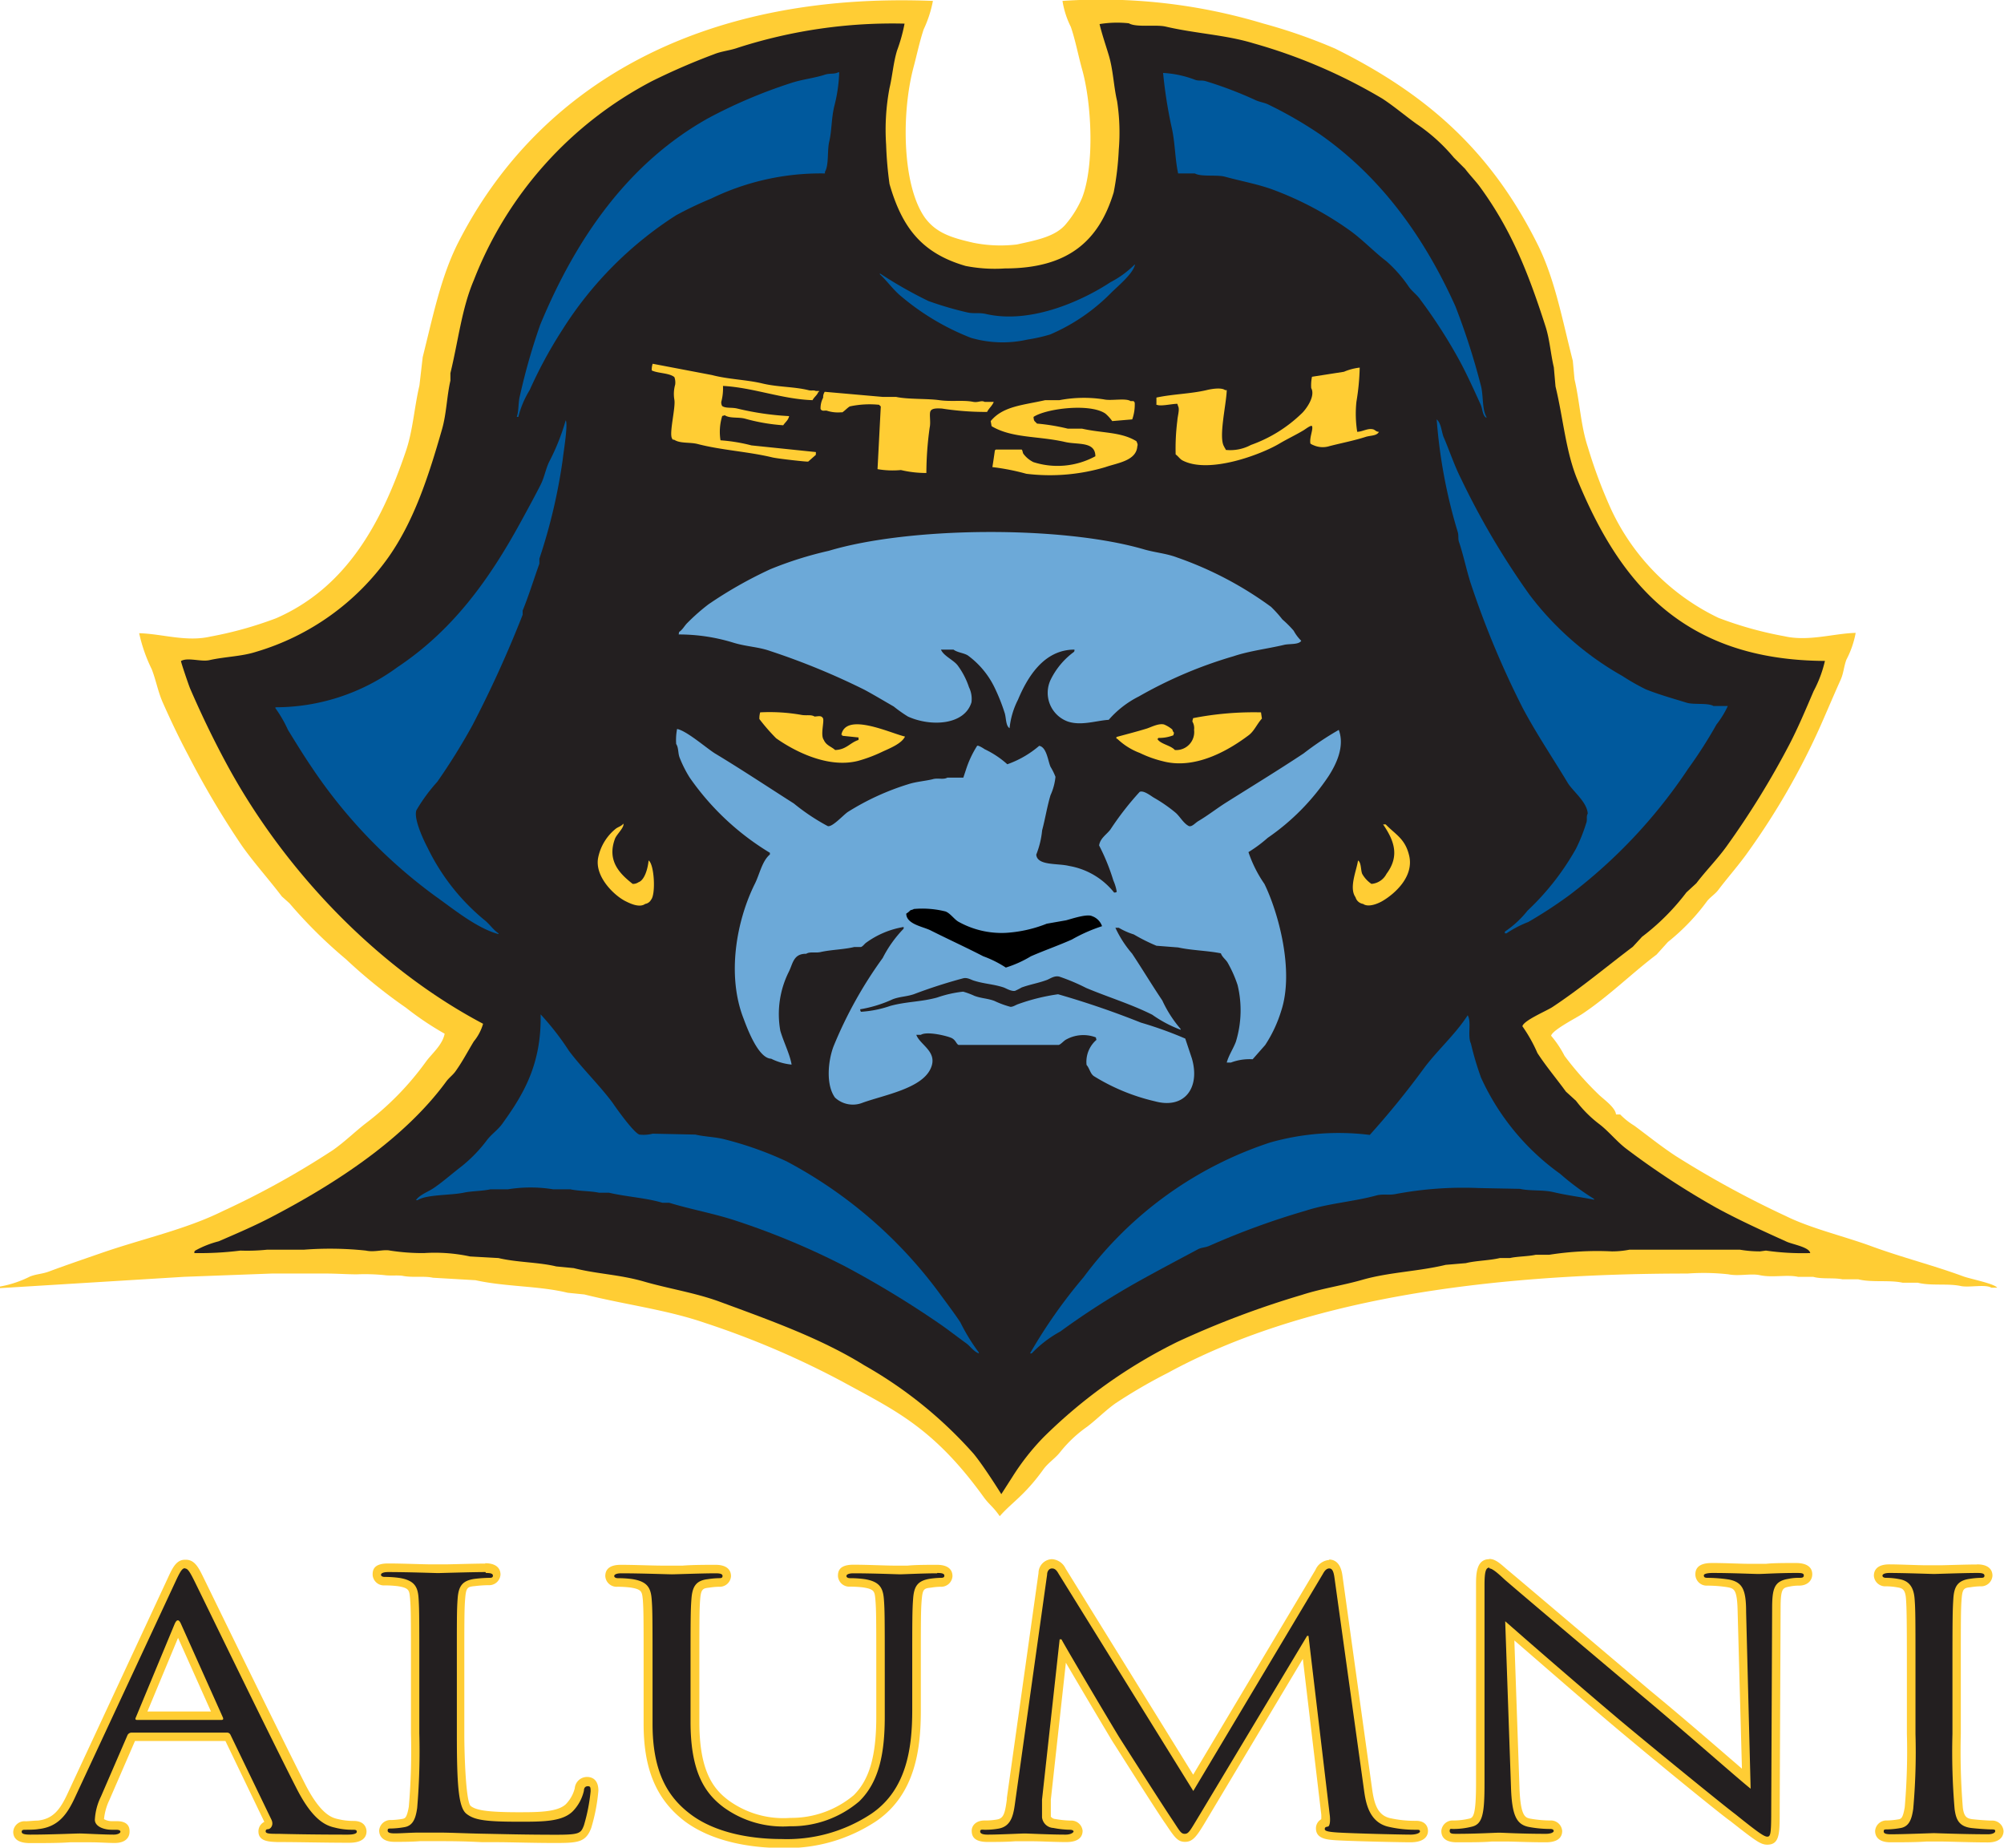 <svg xmlns="http://www.w3.org/2000/svg" viewBox="0 0 177.26 163.4"><defs><style>.cls-1,.cls-7{fill:#ffcd34;}.cls-1,.cls-2,.cls-3,.cls-4,.cls-5{fill-rule:evenodd;}.cls-2,.cls-6{fill:#231f20;}.cls-3{fill:#00599d;}.cls-4{fill:#6ca9d8;}</style></defs><g id="black_and_gold" data-name="black and gold"><path class="cls-1" d="M300.07,299.37a10.49,10.49,0,0,1-.82,2.52c-.36,1.08-.6,2.25-.89,3.33-1.1,4.11-1,10.49,1,13.32,1,1.36,2.36,1.78,4.29,2.22a12.2,12.2,0,0,0,3.85.15c1.72-.38,3.45-.69,4.37-1.85a9,9,0,0,0,1.4-2.29c1.1-2.86.85-8.3,0-11.33-.35-1.25-.59-2.57-1-3.77a7.86,7.86,0,0,1-.74-2.3,49.81,49.81,0,0,1,17.76,2,47.55,47.55,0,0,1,6.36,2.22c8.22,4.08,13.82,9.12,17.91,17.32,1.53,3.07,2.16,6.59,3.11,10.29l.15,1.63c.47,2,.55,4.11,1.18,6a43.55,43.55,0,0,0,2.08,5.55,20,20,0,0,0,9.47,9.55,32.73,32.73,0,0,0,5.85,1.63c2.13.48,4.33-.25,6.29-.3a8.31,8.31,0,0,1-.82,2.37c-.23.62-.24,1.17-.51,1.78-.59,1.31-1.21,2.78-1.78,4.07a63.63,63.63,0,0,1-6.37,11.1c-.82,1.17-1.79,2.25-2.66,3.4-.28.38-.75.67-1,1a18.91,18.91,0,0,1-3.47,3.62l-1,1.11c-2.23,1.69-4.23,3.69-6.59,5.26-.51.34-2.62,1.41-2.74,1.92a9.21,9.21,0,0,1,1.19,1.78,28.17,28.17,0,0,0,3,3.4c.4.4,1.5,1.15,1.55,1.78h.37a6.35,6.35,0,0,0,1.26,1c1.2.89,2.34,1.81,3.63,2.66a86.73,86.73,0,0,0,9.77,5.33c2.23,1.1,5.16,1.78,7.55,2.66,2.72,1,5.49,1.69,8.14,2.67.59.22,2.72.63,3,1h-.52c-.53-.32-1.93,0-2.67-.14-1.17-.26-2.67,0-3.84-.3h-1.34c-1.19-.26-2.72,0-3.92-.3h-1.4c-.77-.16-1.83,0-2.59-.22h-1.34c-1-.22-2.27.1-3.4-.15-.77-.16-1.88.11-2.74-.07a19.76,19.76,0,0,0-3.63-.07c-18.24,0-34.19,2.36-46,8.8a46.69,46.69,0,0,0-4.59,2.67c-.88.62-1.67,1.43-2.51,2.07a11.36,11.36,0,0,0-2.37,2.22c-.44.58-1.13,1-1.56,1.63-1.64,2.26-2.74,2.85-3.81,4.07-.58-.84-.91-1-1.39-1.65-4.48-6.22-7.92-7.73-12.56-10.27a76.42,76.42,0,0,0-12.14-5.18c-3.37-1.16-7-1.6-10.65-2.51l-1.48-.15c-2.53-.62-5.49-.52-8.15-1.11l-3.77-.22c-.78-.17-1.71,0-2.59-.15-.44-.1-1.17,0-1.7-.08a17.51,17.51,0,0,0-2.44-.07c-.81,0-1.83-.07-2.74-.07H241.6l-7.77.29-16.28,1v-.14a9.69,9.69,0,0,0,2.66-.89c.6-.23,1.1-.22,1.7-.45,1.47-.55,3.12-1.11,4.59-1.62,3.62-1.26,7.46-2.08,10.73-3.7A75,75,0,0,0,247,401c1.06-.74,2-1.68,3-2.44a25.66,25.66,0,0,0,5.25-5.41c.52-.7,1.44-1.45,1.63-2.44a27.06,27.06,0,0,1-3.41-2.29,46.48,46.48,0,0,1-5.32-4.3,42.16,42.16,0,0,1-5-4.95l-.67-.6c-1.15-1.52-2.45-2.95-3.55-4.51a77.49,77.49,0,0,1-4.74-8c-.77-1.44-1.54-3.06-2.22-4.59-.45-1-.61-2-1-3a13.75,13.75,0,0,1-1.11-3.18c2,.05,4.16.79,6.29.3a33.47,33.47,0,0,0,5.84-1.63c6.09-2.67,9.25-8.22,11.47-14.8.62-1.83.73-3.83,1.19-5.78l.29-2.51c.91-3.62,1.6-7.07,3.11-10.07C265,307.1,279.19,298.54,300.07,299.37Z" transform="translate(-217.55 -299.29)"></path><path class="cls-2" d="M297.56,301.38a14.58,14.58,0,0,1-.66,2.37c-.33,1.07-.41,2.25-.67,3.33a19.79,19.79,0,0,0-.3,5,33.2,33.2,0,0,0,.3,3.48c1.11,3.87,2.87,6.13,6.73,7.25a13.39,13.39,0,0,0,3.48.22c5.61,0,8.32-2.45,9.62-6.73a25.78,25.78,0,0,0,.45-3.78,18.2,18.2,0,0,0-.15-4.29c-.31-1.33-.34-2.75-.74-4.07-.26-.87-.6-1.85-.81-2.74a9.6,9.6,0,0,1,2.59-.07c.66.39,2.37.09,3.25.29,2.65.62,5.32.73,7.77,1.48a47.4,47.4,0,0,1,11.4,4.89c1,.65,2,1.5,3,2.22a15.77,15.77,0,0,1,3.33,3l1,1c.42.56.93,1.07,1.33,1.62,2.7,3.71,4.2,7.4,5.77,12.29.38,1.17.46,2.46.74,3.63l.15,1.7c.69,2.84.9,5.72,1.92,8.21,3.7,9,9.26,16,21.91,16.06a10.72,10.72,0,0,1-1,2.67c-.72,1.68-1.36,3.21-2.15,4.73a74.62,74.62,0,0,1-5.55,9c-.81,1.13-1.82,2.14-2.67,3.26l-.88.81a20.32,20.32,0,0,1-3.93,3.93l-.81.88c-2.36,1.78-4.6,3.67-7.11,5.33-.51.34-2.54,1.18-2.66,1.7a13.13,13.13,0,0,1,1.33,2.37c.77,1.18,1.69,2.27,2.52,3.41l.89.81a10.68,10.68,0,0,0,2.07,2.07c.85.65,1.57,1.58,2.44,2.22a70.07,70.07,0,0,0,7.92,5.18c2,1.09,4.12,2.05,6.22,3,.52.23,2,.48,2.07,1a22.86,22.86,0,0,1-3.92-.22l-.52.07a10.52,10.52,0,0,1-1.78-.15h-9.77a8,8,0,0,1-1.55.15,27.32,27.32,0,0,0-5.55.3h-1.19c-.68.15-1.63.14-2.29.29h-.89c-.92.22-2.14.23-3,.45l-1.78.15c-2.43.59-5,.64-7.4,1.33-1.74.5-3.58.76-5.33,1.33a80.13,80.13,0,0,0-11,4.15,45.13,45.13,0,0,0-11.84,8.43,21.11,21.11,0,0,0-2.74,3.48l-1,1.56s-1.49-2.4-2.44-3.56a37.79,37.79,0,0,0-9.69-7.84c-3.82-2.37-8.25-3.95-12.81-5.63-2.13-.78-4.48-1.14-6.66-1.77s-4.19-.67-6.22-1.19l-1.55-.15c-1.57-.38-3.48-.35-5.11-.74l-2.51-.14a14.8,14.8,0,0,0-4.07-.3,18.69,18.69,0,0,1-3-.22c-.6-.13-1.38.17-2.14,0a30.16,30.16,0,0,0-5.48-.08h-3.26a17.22,17.22,0,0,1-2.37.08,28.6,28.6,0,0,1-4.07.22c0-.15,0-.14.08-.22a8.68,8.68,0,0,1,2.07-.82c1.6-.69,3.26-1.4,4.81-2.22,5.72-3,11.63-6.88,15.32-11.91.22-.31.59-.58.81-.89.62-.86,1.07-1.74,1.63-2.66a4.31,4.31,0,0,0,.82-1.56c-9.32-4.92-17.45-13.44-22.5-22.64-1.21-2.21-2.35-4.55-3.41-7-.14-.33-.84-2.4-.81-2.44.58-.35,1.78.09,2.52-.08,1.39-.31,2.85-.32,4.14-.74a22,22,0,0,0,11.69-8.36c2.25-3.2,3.52-7.06,4.74-11.32.4-1.4.42-2.91.74-4.3v-.66c.7-2.87,1-5.71,2.07-8.22a33.6,33.6,0,0,1,15.77-17.61,58.19,58.19,0,0,1,5.47-2.37c.72-.29,1.4-.32,2.15-.59A44.66,44.66,0,0,1,297.56,301.38Z" transform="translate(-217.55 -299.29)"></path></g><g id="blues"><path class="cls-3" d="M291.72,305.67c-.34.2-.76.08-1.19.22-.94.31-2,.41-3,.74a44.35,44.35,0,0,0-7.33,3.11c-7,3.91-11.66,10.52-14.87,18.28a55.24,55.24,0,0,0-1.78,6.22c-.18.66-.09,1.33-.29,1.92h.14a8.32,8.32,0,0,1,1-2.37,39.76,39.76,0,0,1,2.89-5.33,32.75,32.75,0,0,1,10.06-10.13,31.85,31.85,0,0,1,3.11-1.48,22.16,22.16,0,0,1,10.06-2.22v-.15c.36-.58.19-1.9.38-2.67.23-1,.18-2,.44-3.11a13.48,13.48,0,0,0,.44-3Z" transform="translate(-217.55 -299.29)"></path><path class="cls-3" d="M320.43,305.74a40.37,40.37,0,0,0,.74,4.74c.33,1.39.3,2.82.59,4.15h1.48c.57.32,1.95.09,2.67.29,1.46.4,3,.67,4.36,1.19a29.19,29.19,0,0,1,6.66,3.55c1.15.82,2.13,1.88,3.26,2.74a11.87,11.87,0,0,1,2,2.29c.29.39.75.72,1,1.11a45.17,45.17,0,0,1,3.55,5.55c.64,1.21,1.21,2.47,1.77,3.7.19.41.16,1,.52,1.19v-.08c-.41-.69-.25-2-.52-2.88a61.63,61.63,0,0,0-2.22-6.89c-2.8-6.22-6.62-11.44-11.91-15.17a36.56,36.56,0,0,0-4.59-2.66c-.43-.22-.82-.23-1.26-.45a34.64,34.64,0,0,0-4.29-1.63c-.41-.13-.63,0-1-.14A9.31,9.31,0,0,0,320.43,305.74Z" transform="translate(-217.55 -299.29)"></path><path class="cls-3" d="M317.91,322.69a8.66,8.66,0,0,1-2.14,1.56c-2.24,1.48-6.89,3.75-11,2.81-.64-.15-1.1,0-1.7-.15a29.73,29.73,0,0,1-3.4-1,37.69,37.69,0,0,1-4.29-2.44v.08c.64.59,1.17,1.36,1.85,1.92a21.86,21.86,0,0,0,6.21,3.7,10,10,0,0,0,5,.15,14.33,14.33,0,0,0,2-.45,16.87,16.87,0,0,0,5.33-3.62c.59-.6,1.87-1.63,2.14-2.44C317.93,322.69,318,322.74,317.91,322.69Z" transform="translate(-217.55 -299.29)"></path><path class="cls-3" d="M344.63,336.38a46.09,46.09,0,0,0,1.85,9.92c.13.41,0,.63.15,1,.38,1.15.62,2.35,1,3.55a80,80,0,0,0,4.58,11c1.22,2.31,2.68,4.46,4,6.66.45.75,1.73,1.71,1.78,2.74-.16.25,0,.54-.15.88a14.69,14.69,0,0,1-.89,2.22,22.88,22.88,0,0,1-4.29,5.48,8.79,8.79,0,0,1-2,1.85v.15h.15a9.57,9.57,0,0,1,1.92-1,39.67,39.67,0,0,0,3.63-2.37,45.85,45.85,0,0,0,10.51-11.18,40.39,40.39,0,0,0,2.51-3.92,8.17,8.17,0,0,0,1-1.63h-1.26c-.52-.3-1.73-.1-2.37-.29-1.23-.38-2.46-.72-3.63-1.19a19.84,19.84,0,0,1-2.07-1.18,26.81,26.81,0,0,1-8.21-7.18,68.94,68.94,0,0,1-6.07-10.29c-.57-1.13-1-2.42-1.48-3.55C345.05,337.58,345.07,336.76,344.63,336.38Z" transform="translate(-217.55 -299.29)"></path><path class="cls-3" d="M267.59,336.46a19.57,19.57,0,0,1-1.48,3.7c-.32.7-.4,1.32-.74,2-.56,1.1-1.2,2.27-1.78,3.33-2.84,5.19-6.06,9.59-10.88,12.8a18.21,18.21,0,0,1-10.8,3.55v.08a10.94,10.94,0,0,1,1.11,1.92c.66,1.07,1.35,2.2,2.07,3.26a45.23,45.23,0,0,0,11,11.47c1.5,1.06,3.62,2.81,5.55,3.33v-.07c-.49-.33-.81-.85-1.26-1.19a19,19,0,0,1-5-6.36c-.26-.49-1.27-2.53-1-3.33a15.18,15.18,0,0,1,1.85-2.52,55.3,55.3,0,0,0,3.11-5,101.12,101.12,0,0,0,4.44-9.77v-.37c.52-1.26,1-2.81,1.48-4.15v-.44a49.14,49.14,0,0,0,2.07-8.81C267.39,339.28,267.81,336.84,267.59,336.46Z" transform="translate(-217.55 -299.29)"></path><path class="cls-4" d="M277.58,355.4a16.39,16.39,0,0,1,4.88.74c1.17.35,2.18.35,3.26.74a62.8,62.8,0,0,1,8.29,3.41c.84.45,1.75,1,2.59,1.48a12.42,12.42,0,0,0,1.26.89c2,.91,5,.78,5.62-1.26a2.33,2.33,0,0,0-.22-1.33,6.83,6.83,0,0,0-1-1.93c-.37-.49-1.24-.83-1.48-1.4h1.11c.34.26.9.29,1.26.51a7.63,7.63,0,0,1,2.36,2.82,16.86,16.86,0,0,1,.89,2.22c.16.43.09,1.18.45,1.4a7.09,7.09,0,0,1,.74-2.51c.84-2,2.29-4.44,5-4.44,0,.15,0,.14-.07.22a6.69,6.69,0,0,0-2,2.37,2.7,2.7,0,0,0,1.48,3.77c1.2.4,2.5-.08,3.62-.15a8.71,8.71,0,0,1,2.67-2.07,38.59,38.59,0,0,1,8.36-3.55c1.43-.48,3-.66,4.44-1,.5-.13,1.33,0,1.56-.37a3.71,3.71,0,0,1-.67-.89,9.54,9.54,0,0,0-1-1,10.83,10.83,0,0,0-1-1.11,31.68,31.68,0,0,0-8.29-4.36c-1-.38-1.95-.43-3-.74-7.26-2.1-20.68-2-27.82.14a32.7,32.7,0,0,0-5.18,1.63,37.4,37.4,0,0,0-5.48,3.11,17.83,17.83,0,0,0-1.85,1.63c-.27.26-.42.6-.74.81Z" transform="translate(-217.55 -299.29)"></path><path class="cls-4" d="M287.57,393.44c-.15-.91-.71-2-1-3a8.37,8.37,0,0,1,.74-5.18c.38-.74.4-1.63,1.55-1.62.34-.21.8-.05,1.26-.15.92-.21,2.11-.23,3-.45h.59c.17-.06.31-.28.44-.37a7.82,7.82,0,0,1,3.33-1.4v.15a10.62,10.62,0,0,0-1.85,2.59,37.3,37.3,0,0,0-4.36,7.84c-.49,1.32-.67,3.4.14,4.51a2.32,2.32,0,0,0,2.45.45c1.93-.69,5.19-1.25,6-3,.7-1.5-.92-2.08-1.26-3H299c.55-.35,2.39.11,2.74.29s.39.5.59.6h8.88c.19-.07.43-.35.6-.45a3.13,3.13,0,0,1,2.66-.22c.06.08,0,.07.07.22a2.56,2.56,0,0,0-.88,2.22c.27.31.33.79.66,1a17.93,17.93,0,0,0,5.4,2.22c2.63.71,4-1.22,3.26-3.78l-.59-1.77a34.11,34.11,0,0,0-3.92-1.41,77.09,77.09,0,0,0-7.33-2.51,17.69,17.69,0,0,0-3.55.88c-.16.05-.45.25-.67.23a8.17,8.17,0,0,1-1.41-.52c-.61-.23-1.16-.22-1.77-.45a6.83,6.83,0,0,0-1-.37,10.46,10.46,0,0,0-2.3.52c-1.41.39-2.72.35-4.14.74a9.82,9.82,0,0,1-2.59.52c-.06-.08-.05-.07-.08-.22a11.31,11.31,0,0,0,2.89-.89c.64-.24,1.19-.22,1.85-.44a45.45,45.45,0,0,1,4.37-1.41c.39-.1.72.15,1,.22.9.28,1.68.29,2.59.59.2.07.66.36,1,.3a6.54,6.54,0,0,0,.59-.3c.78-.28,1.46-.38,2.22-.66.28-.1.66-.41,1.11-.3a17.78,17.78,0,0,1,2.37,1c2,.84,3.95,1.42,5.85,2.37a11,11,0,0,0,2.51,1.33v-.07a10.67,10.67,0,0,1-1.62-2.52c-.91-1.35-1.75-2.75-2.67-4.14a9.77,9.77,0,0,1-1.48-2.29h.3a6.22,6.22,0,0,0,1.33.59,16.41,16.41,0,0,0,2,1l1.92.15c1.16.26,2.59.28,3.78.52.12.34.42.53.59.81a10.88,10.88,0,0,1,.89,2,9.5,9.5,0,0,1-.15,5c-.23.62-.64,1.21-.81,1.85h.37a4.65,4.65,0,0,1,1.92-.29l1.11-1.26a11.73,11.73,0,0,0,1.41-3c1.19-3.58-.27-8.79-1.48-11.25a11.22,11.22,0,0,1-1.41-2.81,12.08,12.08,0,0,0,1.7-1.26,20.26,20.26,0,0,0,5.4-5.48c.64-1,1.44-2.58.89-4.07a27.17,27.17,0,0,0-3.11,2.08c-2.28,1.51-4.56,2.9-6.88,4.36-.82.52-1.58,1.12-2.44,1.63-.26.15-.55.52-.82.44-.48-.23-.79-.84-1.18-1.18a13.09,13.09,0,0,0-1.92-1.33c-.3-.18-.9-.67-1.26-.52a26.26,26.26,0,0,0-2.59,3.33c-.33.44-.91.77-1,1.41a18.42,18.42,0,0,1,1.26,3.1,4.07,4.07,0,0,1,.3,1c-.08.06-.07.05-.23.07a6.5,6.5,0,0,0-4-2.36c-1-.25-2.81,0-2.89-1a7.79,7.79,0,0,0,.52-2.15c.27-1,.43-2.06.74-3.1a5.12,5.12,0,0,0,.44-1.63,5.65,5.65,0,0,0-.44-.89c-.23-.53-.34-1.74-1-1.85a8.84,8.84,0,0,1-2.82,1.63,8.34,8.34,0,0,0-2-1.33c-.18-.12-.58-.37-.67-.3a9.09,9.09,0,0,0-1,2.15l-.22.66h-1.41c-.35.21-.87,0-1.33.15-.68.16-1.45.21-2.15.44a22.44,22.44,0,0,0-5.33,2.45c-.4.27-1.37,1.36-1.77,1.25a18.44,18.44,0,0,1-3-2c-2.34-1.49-4.61-3-7-4.44-.77-.49-2.5-2-3.33-2.15a5.06,5.06,0,0,0-.08,1.33c.22.32.15.79.3,1.19a10.47,10.47,0,0,0,.89,1.77,23.3,23.3,0,0,0,7.1,6.66v.15c-.69.57-.91,1.75-1.33,2.59-1.61,3.23-2.51,8.05-1,11.92.37,1,1.33,3.52,2.44,3.55A5.08,5.08,0,0,0,287.57,393.44Z" transform="translate(-217.55 -299.29)"></path><path class="cls-3" d="M265.37,389c.09,4.46-1.57,7.15-3.41,9.7-.37.51-.95.91-1.33,1.41a12.8,12.8,0,0,1-2.29,2.36c-.8.61-1.56,1.29-2.37,1.85-.52.37-1.27.6-1.63,1.11h.15c.78-.51,2.93-.42,4.07-.66.68-.15,1.66-.14,2.37-.3h1.55a12.48,12.48,0,0,1,4,0H268c.76.17,1.79.14,2.52.3h.89c1.52.36,3.31.46,4.73.89h.6c2,.61,4,.95,6,1.62a66.14,66.14,0,0,1,9.55,4,86.47,86.47,0,0,1,8.51,5.18c.74.52,1.47,1.09,2.22,1.63.37.27.64.72,1.11.89v-.08a16.89,16.89,0,0,1-1.63-2.66c-.59-.89-1.28-1.79-1.92-2.67A40.12,40.12,0,0,0,287.13,402a30.62,30.62,0,0,0-5.41-1.93c-.87-.24-1.82-.24-2.66-.44l-3.77-.08a3.33,3.33,0,0,1-1.19.08c-.52-.2-2-2.27-2.37-2.82-1.18-1.58-2.66-3-3.85-4.58A23.66,23.66,0,0,0,265.37,389Z" transform="translate(-217.55 -299.29)"></path><path class="cls-3" d="M347.37,389.08c-1.08,1.68-2.66,3.07-3.85,4.66a74.36,74.36,0,0,1-4.81,5.92,22.24,22.24,0,0,0-8.81.67,33.55,33.55,0,0,0-16.5,11.91,45.43,45.43,0,0,0-4.74,6.74h.15a10.28,10.28,0,0,1,2.52-1.93,69,69,0,0,1,6.66-4.29c1.78-1,3.68-2,5.55-3,.33-.16.63-.13,1-.3a67.7,67.7,0,0,1,8.51-3.1c2-.65,4.2-.79,6.22-1.34.64-.17,1.12,0,1.77-.14a32.38,32.38,0,0,1,7.33-.52l3.63.07c.92.21,2,.06,3,.3,1.13.27,2.43.43,3.55.66v-.07a22.47,22.47,0,0,1-3-2.22,21.29,21.29,0,0,1-7-8.51,26.73,26.73,0,0,1-.89-3C347.33,390.9,347.73,389.66,347.37,389.08Z" transform="translate(-217.55 -299.29)"></path><path class="cls-5" d="M298.38,379.68a8.43,8.43,0,0,1,2.81.22c.41.16.74.66,1.11.89a7.83,7.83,0,0,0,4.22,1,11.7,11.7,0,0,0,3.62-.81l1.71-.3c.49-.13,1.85-.59,2.29-.37a1.43,1.43,0,0,1,.89.89,14.32,14.32,0,0,0-2.67,1.18c-1.24.55-2.38.94-3.62,1.48a10.08,10.08,0,0,1-2.22,1,9.75,9.75,0,0,0-2-1c-1.51-.78-3.15-1.53-4.66-2.29-.68-.34-2.14-.54-2.15-1.48a1.8,1.8,0,0,0,.37-.3C298.25,379.74,298.29,379.74,298.38,379.68Z" transform="translate(-217.55 -299.29)"></path></g><g id="gold_on_top_layer" data-name="gold on top layer"><path class="cls-1" d="M289.72,339.27l-5.7-.59a15.07,15.07,0,0,0-2.74-.45,4.74,4.74,0,0,1,.15-2.14c.08-.06.07,0,.22-.08.45.3,1.18.15,1.78.3a16.65,16.65,0,0,0,3.4.59c.18-.28.44-.43.52-.81a25,25,0,0,1-4.59-.67c-.5-.12-1,0-1.33-.22a.62.62,0,0,1-.08-.37,4.63,4.63,0,0,0,.15-1.41c2.71.15,5.21,1.17,7.92,1.26.16-.3.4-.42.52-.74H290v-.07h-.29c-.17-.1-.42,0-.67-.08-1.28-.31-2.7-.26-4.07-.59s-3-.36-4.44-.74l-5.25-1a1.61,1.61,0,0,0-.08.59c.56.27,1.53.21,2,.59a1.37,1.37,0,0,1,.07.67,3,3,0,0,0-.07,1.33c.12.7-.46,2.9-.22,3.4.11.19,0,.09.22.15.54.34,1.38.19,2.07.37,2.07.54,4.47.67,6.59,1.18.44.11,3.12.41,3.18.37l.67-.59Z" transform="translate(-217.55 -299.29)"></path><path class="cls-1" d="M337.82,331.8a5.12,5.12,0,0,0-1.4.37l-2.82.44a3.72,3.72,0,0,0-.07,1c.42.76-.55,2-.89,2.29a12.39,12.39,0,0,1-4.44,2.74,3.86,3.86,0,0,1-2.22.44c-.07-.18-.08-.12-.15-.29-.52-.8.2-3.76.23-5h-.15c-.3-.24-1.14-.12-1.63,0-1.39.33-3,.35-4.44.66V335c0,.07-.06,0,0,.07.31.19,1.29-.06,1.85-.07l.07.22c.15.26-.05.88-.07,1.26a19.52,19.52,0,0,0-.15,3c.21.14.38.41.59.52,2.34,1.25,7-.53,8.59-1.48.73-.43,1.46-.77,2.14-1.18.18-.11.64-.47.74-.37.13.29-.24,1-.14,1.55a1.3,1.3,0,0,0,.29.15,2,2,0,0,0,1.41.07c1.06-.27,2.19-.49,3.18-.81.43-.14,1-.08,1.18-.45-.25,0-.33-.17-.51-.22-.49-.12-.9.2-1.41.22a10.13,10.13,0,0,1-.07-2.66A20.79,20.79,0,0,0,337.82,331.8Z" transform="translate(-217.55 -299.29)"></path><path class="cls-1" d="M299.49,341.12a29.78,29.78,0,0,1,.29-4c.12-.53-.06-1.22.08-1.48s.6-.24,1-.22a24.94,24.94,0,0,0,4,.3c.17-.34.46-.54.59-.89h-.81c-.3-.16-.54.08-1,0-.88-.18-1.94,0-3-.15s-2.78-.06-3.84-.29h-1.19l-5.11-.45a.87.87,0,0,0-.14.52,2,2,0,0,0-.23,1c.12.19.23.15.52.14a3.2,3.2,0,0,0,1.34.15c.07.1.54-.44.74-.52a8.3,8.3,0,0,1,2.59-.14.47.47,0,0,0,.14.14c-.1,1.85-.19,3.7-.29,5.55a7.76,7.76,0,0,0,2.07.08A9.67,9.67,0,0,0,299.49,341.12Z" transform="translate(-217.55 -299.29)"></path><path class="cls-1" d="M305.33,340.6a19.88,19.88,0,0,1,3,.59,17.2,17.2,0,0,0,7-.59c1.05-.37,2.74-.55,2.82-1.85.06-.14,0-.26-.08-.44-1.37-.84-3-.7-4.81-1.11H312a18.28,18.28,0,0,0-2.73-.45c-.18-.23-.28-.16-.3-.59,1.11-.74,5-1.23,6.36-.29a3.8,3.8,0,0,1,.6.66l1.77-.15a3.91,3.91,0,0,0,.22-1.48c-.1-.18-.09-.13-.37-.14-.44-.29-1.72,0-2.36-.15a11.5,11.5,0,0,0-3.93.07H310c-2,.45-3.73.53-4.82,1.85l.08.45c1.81,1.08,4.11.85,6.51,1.4,1.11.26,2.66-.08,2.67,1.26a7,7,0,0,1-5.48.52,2.46,2.46,0,0,1-.89-.74c-.06-.08-.07-.32-.15-.37h-2.29c-.07.08,0,0-.08.07C305.48,339.62,305.41,340.11,305.33,340.6Z" transform="translate(-217.55 -299.29)"></path><path class="cls-1" d="M293.49,364.51v.22c-.76.24-1.07.86-2.07.89-.34-.31-.79-.4-1-.89-.33-.43.07-1.68-.08-1.93s-.39-.16-.74-.14c-.31-.2-.75-.06-1.18-.15a16.12,16.12,0,0,0-3.63-.22,1.9,1.9,0,0,0-.07.59,17.17,17.17,0,0,0,1.48,1.7c1.41,1,4.47,2.71,7.25,2a12.84,12.84,0,0,0,2.15-.81c.65-.3,1.7-.71,2-1.34-1.3-.3-5.24-2.19-5.63-.15h.08v.08Z" transform="translate(-217.55 -299.29)"></path><path class="cls-1" d="M329.09,362.29a28,28,0,0,0-6,.51,1.48,1.48,0,0,0-.07.3,1.15,1.15,0,0,1,.15.74,1.59,1.59,0,0,1-1.7,1.78c-.38-.43-1.3-.52-1.56-1H320v-.07a3.43,3.43,0,0,0,1.33-.23c.05-.07,0-.06.07-.22a.57.57,0,0,1-.15-.29,2.76,2.76,0,0,0-.74-.45c-.5-.12-1.18.26-1.55.37-.95.29-1.79.5-2.66.74v.15h.07a5.83,5.83,0,0,0,2,1.26,10.08,10.08,0,0,0,2.07.74c3,.78,6.06-1.18,7.55-2.3.5-.37.74-1,1.18-1.48C329.14,362.63,329.11,362.46,329.09,362.29Z" transform="translate(-217.55 -299.29)"></path><path class="cls-1" d="M272.69,372.13c-.18.23-.42.27-.66.44a4.41,4.41,0,0,0-1.56,2.52c-.38,1.72,1.46,3.45,2.45,3.92.4.2,1.21.58,1.7.22a.72.72,0,0,0,.52-.37c.43-.5.28-3.16-.22-3.47-.06.67-.34,1.73-.89,1.92a.85.85,0,0,1-.52.15c-1-.8-2.33-1.95-1.56-4C272.1,373.07,272.79,372.46,272.69,372.13Z" transform="translate(-217.55 -299.29)"></path><path class="cls-1" d="M339.89,372.2c.95,1.39,1.5,2.77.3,4.37a1.64,1.64,0,0,1-1.33.89,2.6,2.6,0,0,1-.82-.89c-.14-.34-.07-1-.37-1.18-.12.87-.82,2.41-.22,3.25a.82.82,0,0,0,.67.59c.49.35,1.4-.06,1.77-.29,1-.6,2.76-2.11,2.3-4-.36-1.49-1.19-1.83-2.07-2.74Z" transform="translate(-217.55 -299.29)"></path></g><g id="text"><path class="cls-6" d="M248.33,461.88c-2.21,0-4.38,0-6.12-.06H242c-.79,0-1.35-.05-1.35-.58,0-.11,0-.48.57-.58,0-.07,0-.16,0-.3l-3.62-7.52-8.39,0-2.39,5.43a5.15,5.15,0,0,0-.51,1.9c0,.31.57.51,1.11.51h.39c.69,0,.76.39.76.56s-.17.62-1,.62c-.56,0-1.39,0-2.05-.06l-1,0-.88,0c-.9,0-2.28.07-3.52.07-.33,0-1.11,0-1.11-.62,0-.28.22-.56.72-.56.27,0,.79,0,1.1-.06,1.53-.15,2.25-1.09,3-2.65l8.85-19c.46-1,.7-1.4,1.19-1.4s.75.4,1.2,1.31l1.63,3.34c2.15,4.4,5.74,11.76,7.44,15.08,1.28,2.49,2.29,3,3.1,3.2a6.18,6.18,0,0,0,1.47.17c.67,0,.77.35.77.56C249.49,461.88,248.62,461.88,248.33,461.88ZM236.75,451l-3.51-7.82L230,451Z" transform="translate(-217.55 -299.29)"></path><path class="cls-7" d="M233.88,438c.24,0,.39.15.86,1.1.58,1.16,6.7,13.79,9.08,18.43,1.4,2.72,2.53,3.21,3.35,3.39a6,6,0,0,0,1.55.19c.24,0,.39,0,.39.18s-.35.25-.78.25c-.58,0-3.42,0-6.11-.07-.74,0-1.17,0-1.17-.21s.12-.18.27-.21.47-.34.24-.83l-3.63-7.52a.34.34,0,0,0-.35-.18h-8.37a.4.4,0,0,0-.39.24l-2.34,5.41a5.3,5.3,0,0,0-.54,2.05c0,.61.81.89,1.48.89h.39c.27,0,.39.06.39.18s-.24.25-.59.25c-.93,0-2.61-.1-3-.1s-2.57.1-4.4.1c-.51,0-.74-.07-.74-.25s.16-.18.35-.18.82,0,1.13-.06c1.79-.19,2.57-1.35,3.27-2.88l8.85-19c.46-1,.62-1.19.85-1.19m-4.24,13.42h7.44c.19,0,.19-.09.15-.21l-3.7-8.26c-.1-.23-.19-.34-.29-.34s-.19.11-.29.34l-3.43,8.26c-.08.15,0,.21.12.21m4.24-14.17c-.78,0-1.11.72-1.53,1.63l-8.84,19c-.68,1.48-1.31,2.3-2.67,2.44-.31,0-.82.06-1.06.06a1,1,0,0,0-1.1.93c0,.66.5,1,1.49,1,1.25,0,2.62,0,3.53-.07l.87,0,1,0c.67,0,1.5.06,2.07.06,1.24,0,1.33-.76,1.33-1s0-.93-1.13-.93h-.39a1.41,1.41,0,0,1-.74-.18,5.1,5.1,0,0,1,.48-1.7l2.26-5.21h8l3.44,7.15a.94.94,0,0,0-.52.84c0,.89.91.92,1.71.95h.18c1.75,0,3.93.06,6.14.06,1.33,0,1.53-.62,1.53-1,0-.15-.05-.93-1.14-.93a5.76,5.76,0,0,1-1.37-.16c-.5-.11-1.49-.34-2.87-3-1.69-3.32-5.29-10.68-7.44-15.08l-1.63-3.34c-.4-.81-.75-1.52-1.53-1.52Zm-3.33,13.42,2.71-6.51,2.91,6.51Z" transform="translate(-217.55 -299.29)"></path><path class="cls-6" d="M266.76,462c-2.18,0-3.88,0-5.31-.07l-1.16,0c-1.72-.07-2.9-.09-4-.09h-.27c-.3,0-.78,0-1.33,0-.77,0-1.63.06-2.22.06-.24,0-1,0-1-.62,0-.28.22-.56.69-.56a7.61,7.61,0,0,0,1.11-.11c.46-.08.65-.39.82-1.38a58.91,58.91,0,0,0,.19-6.57v-5.38c0-4.75,0-5.61-.08-6.57s-.27-1.22-1.36-1.4a8.49,8.49,0,0,0-1.26-.09c-.4,0-.69-.23-.69-.56,0-.62.75-.62,1-.62,1.32,0,3,.06,3.89.08l.51,0,.72,0c1,0,2.65-.08,3.49-.08.24,0,1,0,1,.62,0,.33-.28.56-.68.56a10.73,10.73,0,0,0-1.24.09c-.86.12-1.12.42-1.19,1.4s-.08,1.82-.08,6.57v5.44c0,3.89.12,6.24.71,6.71s1.39.62,4.45.62c2.17,0,3.65-.06,4.45-.81a3.57,3.57,0,0,0,.91-1.64c.09-.57.44-.7.71-.7.61,0,.61.61.61.83a16.32,16.32,0,0,1-.6,3.19C269.18,461.89,268.76,462,266.76,462Z" transform="translate(-217.55 -299.29)"></path><path class="cls-7" d="M260.53,438.4c.42,0,.62.06.62.24s-.16.19-.31.19a12,12,0,0,0-1.29.09c-1.13.15-1.44.67-1.52,1.74s-.07,1.83-.07,6.6v5.44c0,4.5.15,6.45.85,7s1.64.7,4.68.7c2.06,0,3.78,0,4.71-.91a3.8,3.8,0,0,0,1-1.84c0-.24.12-.39.35-.39s.24.12.24.46a15.8,15.8,0,0,1-.59,3c-.27.71-.39.83-2.45.83-2.81,0-4.83-.06-6.47-.09s-2.84-.1-4-.1c-.16,0-.82,0-1.6,0s-1.63.07-2.22.07c-.43,0-.62-.07-.62-.25s.08-.18.31-.18a7.74,7.74,0,0,0,1.17-.12c.78-.13,1-.8,1.13-1.69a59.64,59.64,0,0,0,.19-6.63v-5.38c0-4.77,0-5.62-.07-6.6s-.39-1.53-1.68-1.74a9.33,9.33,0,0,0-1.32-.09c-.16,0-.32-.06-.32-.19s.2-.24.63-.24c1.75,0,4.2.09,4.4.09s3-.09,4.21-.09m0-.75c-.84,0-2.51.05-3.5.07l-.71,0h-.5c-.84,0-2.58-.08-3.9-.08s-1.37.62-1.37,1a1,1,0,0,0,1.06.94,9.59,9.59,0,0,1,1.18.07c1,.16,1,.37,1.07,1.07.08.95.08,1.8.08,6.54v5.38a57.9,57.9,0,0,1-.19,6.52c-.18,1-.34,1-.51,1.06a6.93,6.93,0,0,1-1.05.11,1,1,0,0,0-1.06.93c0,.37.18,1,1.37,1,.62,0,1.53,0,2.25-.06h0l1.28,0h.26c1.06,0,2.24,0,3.94.09l1.19,0c1.39,0,3.13.07,5.31.07,2,0,2.67-.07,3.15-1.31a16,16,0,0,0,.64-3.32c0-1.09-.69-1.21-1-1.21a1.09,1.09,0,0,0-1.09,1,3.12,3.12,0,0,1-.79,1.41c-.75.71-2.5.71-4.19.71-2.93,0-3.79-.21-4.22-.55s-.57-4.47-.57-6.41v-5.44c0-4.74,0-5.59.08-6.54s.22-1,.87-1.06a10.45,10.45,0,0,1,1.19-.08,1,1,0,0,0,1.06-.94c0-.37-.18-1-1.37-1Z" transform="translate(-217.55 -299.29)"></path><path class="cls-6" d="M286.66,462.31c-2,0-5.61-.29-8.24-2.25-2.45-1.84-3.54-4.41-3.54-8.34v-4.46c0-4.75,0-5.61-.08-6.57s-.27-1.22-1.36-1.4a8.53,8.53,0,0,0-1.27-.09.61.61,0,0,1-.68-.56c0-.62.75-.62,1-.62,1.22,0,2.73.05,3.67.08l.81,0,1,0c.88,0,2.13-.07,2.89-.07.25,0,1,0,1,.62,0,.33-.29.56-.69.56a6.61,6.61,0,0,0-.92.09c-.8.09-1,.41-1.12,1.4s-.08,1.82-.08,6.57v4.28c0,4.56,1.4,6.23,2.78,7.25a8.6,8.6,0,0,0,5.65,1.61,8.85,8.85,0,0,0,5.86-2.1c1.5-1.46,2.14-3.62,2.14-7.22v-3.82c0-4.75,0-5.61-.07-6.57s-.28-1.22-1.37-1.4a8.3,8.3,0,0,0-1.26-.09c-.4,0-.69-.23-.69-.56,0-.62.76-.62,1-.62,1.29,0,2.79.05,3.59.08l.54,0,.67,0c.71,0,1.81-.07,2.6-.07.25,0,1,0,1,.62,0,.33-.29.56-.69.56a6.75,6.75,0,0,0-.92.09c-.81.14-1,.43-1.12,1.4s-.07,1.82-.07,6.57v3.27c0,3.19-.43,7.14-3.75,9.45A13.93,13.93,0,0,1,286.66,462.31Z" transform="translate(-217.55 -299.29)"></path><path class="cls-7" d="M300.45,438.4c.43,0,.63.06.63.24s-.16.19-.32.19a7.48,7.48,0,0,0-1,.09c-1.05.18-1.36.67-1.44,1.74s-.08,1.83-.08,6.6v3.27c0,3.3-.47,7-3.58,9.14a13.49,13.49,0,0,1-8,2.26c-1.32,0-5.26-.12-8-2.17-1.91-1.43-3.39-3.57-3.39-8v-4.47c0-4.77,0-5.62-.08-6.6s-.39-1.53-1.67-1.74a9.48,9.48,0,0,0-1.33-.09c-.15,0-.31-.06-.31-.19s.2-.24.62-.24c1.76,0,4.13.09,4.48.09s2.69-.09,3.86-.09c.43,0,.62.06.62.24s-.15.19-.31.19a7.48,7.48,0,0,0-1,.09c-1.05.12-1.36.67-1.44,1.74s-.08,1.83-.08,6.6v4.28c0,4.4,1.25,6.3,2.92,7.55a8.92,8.92,0,0,0,5.88,1.68,9.23,9.23,0,0,0,6.12-2.2c1.79-1.74,2.26-4.34,2.26-7.49v-3.82c0-4.77,0-5.62-.08-6.6s-.39-1.53-1.68-1.74a9.33,9.33,0,0,0-1.32-.09c-.16,0-.31-.06-.31-.19s.19-.24.62-.24c1.76,0,3.9.09,4.13.09s2.1-.09,3.27-.09m0-.75c-.8,0-1.89,0-2.61.07l-.66,0h-.53c-.8,0-2.3-.08-3.6-.08s-1.37.62-1.37,1a1,1,0,0,0,1.06.94,9.47,9.47,0,0,1,1.18.07c1,.16,1,.37,1.07,1.07.08.95.08,1.8.08,6.54v3.82c0,3.49-.61,5.57-2,6.95a8.57,8.57,0,0,1-5.6,2,8.24,8.24,0,0,1-5.44-1.53c-1.35-1-2.61-2.56-2.61-6.95v-4.28c0-4.74,0-5.59.07-6.54s.25-1,.79-1.06a6.43,6.43,0,0,1,.88-.08,1,1,0,0,0,1.06-.94c0-.37-.18-1-1.37-1-.77,0-2,0-2.9.07l-1,0-.8,0c-.92,0-2.45-.07-3.68-.07s-1.37.62-1.37,1a1,1,0,0,0,1.06.94,9.47,9.47,0,0,1,1.18.07c1,.16,1,.37,1.08,1.07.07.95.07,1.8.07,6.54v4.47c0,4,1.14,6.71,3.69,8.63,2.73,2,6.48,2.32,8.47,2.32a14.31,14.31,0,0,0,8.46-2.4c3.46-2.4,3.9-6.47,3.9-9.75v-3.27c0-4.74,0-5.59.08-6.54s.21-1,.82-1.06a5.64,5.64,0,0,1,.84-.08,1,1,0,0,0,1.06-.94c0-.37-.17-1-1.37-1Z" transform="translate(-217.55 -299.29)"></path><path class="cls-6" d="M342.33,461.88c-.82,0-5-.09-6.53-.19-.71,0-1.44-.09-1.44-.67a.56.56,0,0,1,.44-.56,2.07,2.07,0,0,0,0-.71L333,444.9l-9.35,15.57c-.63,1-.82,1.35-1.34,1.35s-.66-.31-1.43-1.46l-.08-.11c-.6-.88-2.06-3.16-4.37-6.79l-.2-.31c-.29-.46-3.47-5.81-4.71-7.95l-1.45,13.26c0,.47,0,1,0,1.52,0,.26.3.51.69.57a8.68,8.68,0,0,0,1.43.15c.4,0,.68.22.68.53,0,.65-.78.65-1.07.65-1,0-2.18,0-2.93-.07l-.69,0-.87,0c-.73,0-1.74.07-2.41.07s-1-.22-1-.65.3-.53.76-.53a6.43,6.43,0,0,0,1.11-.08c.92-.14,1.07-.89,1.23-2.11l2.82-20c.08-.64.48-.87.8-.87a1.05,1.05,0,0,1,.91.64l11.59,18.69,11.14-18.66a1.08,1.08,0,0,1,.9-.67c.68,0,.79.77.84,1.15l2.61,18.76c.18,1.29.47,2.58,1.82,2.93a10.48,10.48,0,0,0,2.44.26c.62,0,.69.37.69.53S343.31,461.88,342.33,461.88Z" transform="translate(-217.55 -299.29)"></path><path class="cls-7" d="M335.12,438c.27,0,.39.25.47.83l2.61,18.76c.15,1.1.43,2.81,2.1,3.24a10.45,10.45,0,0,0,2.53.28c.2,0,.32,0,.32.15s-.36.28-.82.28c-.86,0-5.07-.1-6.51-.19-.89-.06-1.09-.15-1.09-.3s.08-.19.27-.22.24-.55.16-1.1l-1.87-15.77h-.12l-9.54,15.89c-.82,1.35-.93,1.62-1.29,1.62s-.46-.3-1.2-1.4c-1-1.5-4.37-6.79-4.56-7.09-.35-.55-4.71-7.89-5.14-8.71h-.16l-1.56,14.18c0,.49,0,1,0,1.56a1.06,1.06,0,0,0,1,.94,8.38,8.38,0,0,0,1.48.16c.15,0,.31.06.31.15s-.23.28-.7.28c-1.44,0-3.31-.1-3.62-.1s-2.22.1-3.28.1c-.39,0-.66-.07-.66-.28s.2-.15.39-.15a6.46,6.46,0,0,0,1.17-.09c1.29-.19,1.4-1.38,1.56-2.54l2.8-19.93c0-.33.2-.55.43-.55s.39.12.58.46l11.92,19.22,11.46-19.19c.15-.27.31-.49.58-.49m0-.75a1.43,1.43,0,0,0-1.23.87l-10.82,18.12L311.8,438a1.42,1.42,0,0,0-1.22-.82,1.23,1.23,0,0,0-1.17,1.22l-2.8,19.9,0,.12c-.17,1.31-.31,1.7-.91,1.79a5.93,5.93,0,0,1-1.06.08c-.78,0-1.14.47-1.14.9s.14,1,1.41,1c.68,0,1.69,0,2.42-.06l.86,0,.67,0c.78,0,2,.07,3,.07,1.2,0,1.45-.55,1.45-1a1,1,0,0,0-1.06-.9,8.67,8.67,0,0,1-1.35-.14.55.55,0,0,1-.4-.21c0-.51,0-1,0-1.5l1.33-12.11c1.45,2.48,3.89,6.58,4.15,7l.2.31c2.3,3.63,3.77,5.92,4.37,6.8l.08.11c.81,1.21,1.08,1.62,1.74,1.62s1-.45,1.66-1.53l.27-.45L332.79,446l1.63,13.76a3.89,3.89,0,0,1,0,.42.91.91,0,0,0-.47.81c0,.93,1,1,1.79,1.05,1.5.09,5.74.18,6.56.18,1.41,0,1.56-.71,1.56-1,0-.09,0-.9-1.06-.9a10.1,10.1,0,0,1-2.35-.25c-1.12-.29-1.37-1.41-1.54-2.62l-2.61-18.77c-.05-.36-.2-1.47-1.21-1.47Z" transform="translate(-217.55 -299.29)"></path><path class="cls-6" d="M373.84,462.09c-.45,0-.87-.3-3.07-2-.41-.3-6-4.79-10.18-8.29-3.91-3.31-7.78-6.68-9.52-8.21l.47,13.78c.08,2.49.46,3,1.23,3.19a10.28,10.28,0,0,0,1.87.17c.5,0,.68.3.68.56,0,.62-.78.62-1.07.62-1.6,0-2.83-.05-3.57-.08h-.56l-.65,0c-.71,0-1.88.07-3.09.07-.3,0-1,0-1-.62,0-.26.18-.56.69-.56a6.44,6.44,0,0,0,1.5-.17c.66-.14.89-.7.89-3.52l0-17.51c0-.85,0-1.9.8-1.9.34,0,.71.29,1.26.77l.33.29c.59.52,6.36,5.41,12.4,10.49,2,1.71,4.2,3.57,6,5.08,1.13,1,2.09,1.8,2.75,2.36l-.4-14.7c0-2-.31-2.36-1.22-2.54a12.9,12.9,0,0,0-1.84-.15c-.62,0-.68-.41-.68-.59,0-.59.72-.59,1.15-.59,1.18,0,2.41.05,3.22.07l.83,0,.7,0c.63,0,1.55-.07,2.61-.07.35,0,1.08,0,1.08.59,0,.3-.25.59-.81.59a3.74,3.74,0,0,0-.86.09c-1,.16-1.14.51-1.14,2.35l-.08,17.91C374.56,461.4,374.56,462.09,373.84,462.09Z" transform="translate(-217.55 -299.29)"></path><path class="cls-7" d="M349.3,438c.31,0,1,.67,1.36,1,.59.52,6.39,5.44,12.39,10.48,3.86,3.24,8.1,7,9.35,8L372,441.88c0-2-.31-2.66-1.52-2.9a13.42,13.42,0,0,0-1.91-.15c-.27,0-.31-.09-.31-.22s.31-.21.78-.21c1.75,0,3.62.09,4.05.09s1.71-.09,3.31-.09c.43,0,.7,0,.7.21s-.15.22-.43.22a4.41,4.41,0,0,0-.93.09c-1.29.21-1.44.89-1.44,2.72l-.08,17.91c0,2-.08,2.17-.35,2.17s-.78-.34-2.84-2c-.43-.3-6-4.8-10.17-8.28-4.52-3.82-8.92-7.67-10.17-8.77l.51,14.64c.08,2.5.47,3.3,1.52,3.54a10.31,10.31,0,0,0,1.95.19c.19,0,.31.06.31.18s-.24.25-.7.25c-2.22,0-3.78-.1-4.13-.1s-2,.1-3.74.1c-.39,0-.63,0-.63-.25s.12-.18.32-.18a6.64,6.64,0,0,0,1.59-.19c1-.21,1.17-1.1,1.17-3.88l0-17.51c0-1.19.12-1.53.43-1.53m0-.75c-1.18,0-1.18,1.37-1.18,2.28l0,17.51c0,2.81-.24,3.08-.58,3.15a6,6,0,0,1-1.43.17,1,1,0,0,0-1.06.93c0,.45.23,1,1.37,1s2.4,0,3.11-.07l.63,0,.55,0c.69,0,2,.07,3.58.07,1.19,0,1.45-.54,1.45-1a1,1,0,0,0-1.06-.93,10.35,10.35,0,0,1-1.8-.17c-.4-.09-.84-.19-.92-2.83l-.45-12.92c2,1.72,5.37,4.68,8.88,7.64,4,3.37,9.71,8,10.21,8.32,2.24,1.76,2.69,2.1,3.28,2.1,1.1,0,1.1-1,1.1-2.92l.08-17.91c0-1.85.17-1.88.81-2a3.8,3.8,0,0,1,.81-.08c.81,0,1.18-.5,1.18-1,0-.64-.49-1-1.45-1s-2,0-2.63.07l-.68,0-.82,0c-.81,0-2.05-.07-3.23-.07-.42,0-1.53,0-1.53,1a1,1,0,0,0,1.06,1,11.79,11.79,0,0,1,1.78.14c.59.12.86.17.9,2.18l.38,13.87-2.12-1.83c-1.74-1.5-3.91-3.36-6-5.08-6-5.08-11.8-10-12.37-10.47l-.36-.3c-.61-.54-1-.87-1.5-.87Z" transform="translate(-217.55 -299.29)"></path><path class="cls-6" d="M393.43,461.88c-1.65,0-3.48-.06-4.33-.08h-.46l-.64,0c-.86,0-2.34.07-3.18.07-.24,0-1,0-1-.62,0-.28.21-.56.68-.56a7.49,7.49,0,0,0,1.11-.11c.46-.08.65-.39.82-1.38a58.91,58.91,0,0,0,.19-6.57v-5.38c0-4.75,0-5.61-.08-6.57s-.44-1.27-1-1.37a6.37,6.37,0,0,0-1.14-.12c-.4,0-.69-.23-.69-.56,0-.62.75-.62,1-.62.93,0,2.46.05,3.32.08l.61,0,.64,0c.86,0,2.35-.08,3.18-.08.25,0,1,0,1,.62,0,.33-.29.56-.69.56a6.86,6.86,0,0,0-.93.09c-.8.12-1,.42-1.11,1.4s-.08,1.82-.08,6.57v5.38a59.21,59.21,0,0,0,.19,6.58c.12.87.32,1.27,1.19,1.36.56.06,1.39.12,1.72.12s.68.28.68.56S394.3,461.88,393.43,461.88Z" transform="translate(-217.55 -299.29)"></path><path class="cls-7" d="M392.46,438.4c.43,0,.62.06.62.24s-.15.19-.31.19a7.34,7.34,0,0,0-1,.09c-1.05.15-1.37.67-1.44,1.74s-.08,1.83-.08,6.6v5.38a59.64,59.64,0,0,0,.19,6.63c.12.89.35,1.56,1.52,1.69.55.06,1.4.12,1.76.12s.31.09.31.18-.2.25-.63.25c-2.14,0-4.59-.1-4.79-.1s-2.65.1-3.82.1c-.42,0-.62-.07-.62-.25s.08-.18.31-.18a7.74,7.74,0,0,0,1.17-.12c.78-.13,1-.8,1.13-1.69a56.67,56.67,0,0,0,.2-6.63v-5.38c0-4.77,0-5.62-.08-6.6s-.47-1.56-1.33-1.71a6.45,6.45,0,0,0-1.2-.12c-.16,0-.31-.06-.31-.19s.19-.24.62-.24c1.28,0,3.74.09,3.93.09s2.65-.09,3.82-.09m0-.75c-.84,0-2.31.05-3.19.07l-.63,0H388c-.83,0-2.4-.08-3.33-.08-1.19,0-1.37.62-1.37,1a1,1,0,0,0,1.06.94,5.88,5.88,0,0,1,1.05.1c.41.07.67.18.73,1s.08,1.8.08,6.54v5.38a57.9,57.9,0,0,1-.19,6.52c-.17,1-.33,1-.5,1.06a7.17,7.17,0,0,1-1.06.11,1,1,0,0,0-1.06.93c0,.37.18,1,1.37,1,.85,0,2.31,0,3.19-.07l.63,0h.45c.87,0,2.69.08,4.34.08,1.28,0,1.38-.76,1.38-1a1,1,0,0,0-1.06-.93c-.31,0-1.14-.06-1.67-.12s-.76-.23-.87-1a61.73,61.73,0,0,1-.18-6.54v-5.38c0-4.74,0-5.59.07-6.54s.22-1,.81-1.06a6,6,0,0,1,.86-.08,1,1,0,0,0,1.06-.94c0-.37-.18-1-1.37-1Z" transform="translate(-217.55 -299.29)"></path></g></svg>